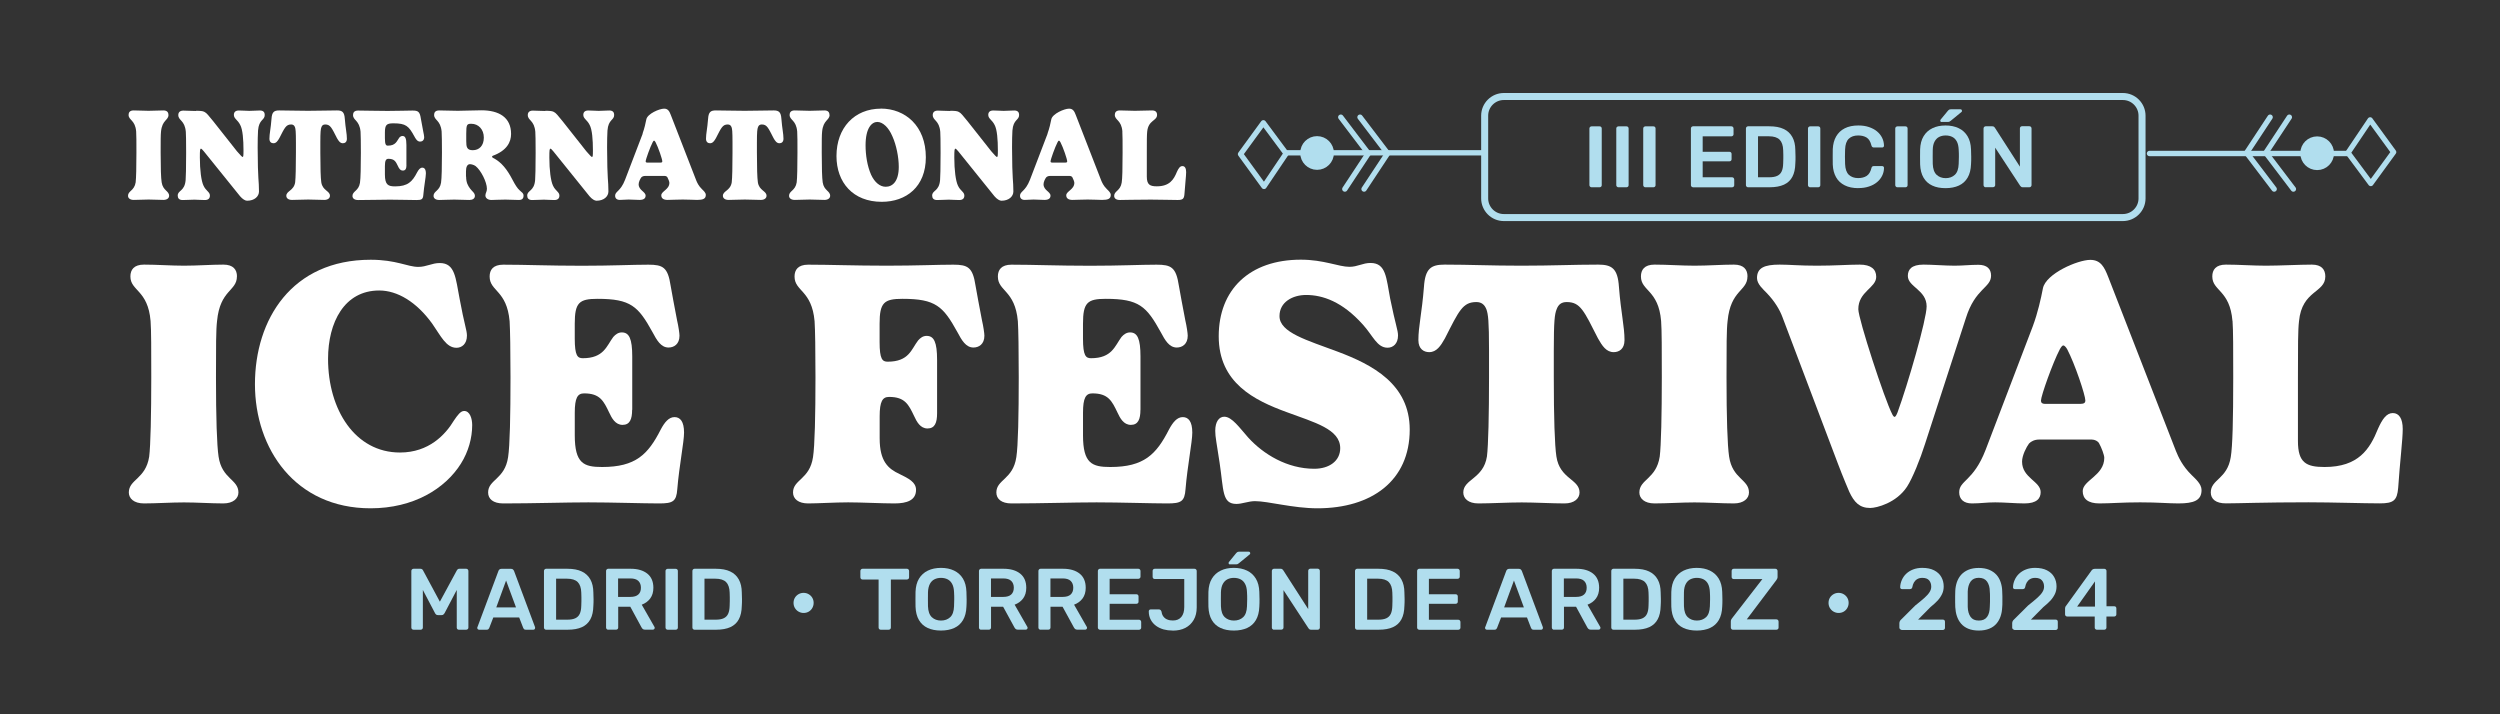 <svg xmlns="http://www.w3.org/2000/svg" xmlns:xlink="http://www.w3.org/1999/xlink" id="Capa_1" viewBox="0 0 395.29 112.94"><rect x="0" y="0" width="395.29" height="112.94" fill="#333333" stroke="none"/><defs><style>.cls-1,.cls-2,.cls-3,.cls-4,.cls-5{fill:none;}.cls-6{fill:#b1deee;}.cls-2{stroke-linecap:round;}.cls-2,.cls-3{stroke-width:.85px;}.cls-2,.cls-3,.cls-4,.cls-5{stroke:#b1deee;}.cls-2,.cls-4,.cls-5{stroke-miterlimit:10;}.cls-7{clip-path:url(#clippath-1);}.cls-8{fill:#fff;}.cls-3{stroke-linecap:square;stroke-linejoin:round;}.cls-4{stroke-width:1.11px;}.cls-5{stroke-width:1.51px;}.cls-9{clip-path:url(#clippath);}</style><clipPath id="clippath"><rect class="cls-1" x="20.23" y="14.7" width="359.67" height="85"></rect></clipPath><clipPath id="clippath-1"><rect class="cls-1" x="20.23" y="14.7" width="359.67" height="85"></rect></clipPath></defs><g id="LOGO_ICE_III"><g class="cls-9"><g class="cls-7"><path class="cls-8" d="M37.46,43.71c0,2.34-2.67,2.09-3.14,7.05-.17,1.35-.17,4.1-.17,8.89,0,6.36.14,10.76.41,12.55.52,3.55,3.14,3.58,3.14,5.67,0,.94-.83,1.73-2.39,1.73-1.93,0-4.18-.16-6.22-.16s-4.38.16-6.33.16c-1.6,0-2.39-.8-2.39-1.73,0-2.09,2.67-2.12,3.22-5.67.22-1.73.33-6.66.33-12.55,0-4.18,0-7.51-.11-8.89-.41-4.93-3.19-4.74-3.19-7.05,0-1.05.55-1.87,2.15-1.87,2.04,0,4.27.17,6.33.17s4.35-.17,6.22-.17c1.57,0,2.15.8,2.15,1.87"></path><path class="cls-8" d="M58.6,41.07c4.07,0,5.83,1.13,7.54,1.13,1.29,0,2.15-.61,3.39-.61,2.45,0,2.5,2.37,3.14,5.64.74,4.05,1.16,4.98,1.16,5.83,0,1.32-.8,1.93-1.65,1.93-1.65,0-2.48-1.87-3.83-3.8-2.5-3.47-5.53-5.26-8.39-5.26-5.53,0-8.09,5.06-8.09,10.81,0,8.06,4.29,14.81,11.37,14.81,4.6,0,7.21-2.86,8.53-5.06.58-.85,1.05-1.51,1.62-1.51.91,0,1.27,1.21,1.27,2.23,0,2.06-.6,4.21-1.79,6.11-2.48,3.94-7.46,7.05-14.28,7.05-11.89,0-18.28-9.39-18.28-19.62s5.81-19.68,18.3-19.68"></path><path class="cls-8" d="M99.95,64.79c0,1.49-.36,2.39-1.51,2.39s-1.71-1.07-2.12-1.95c-.88-1.84-1.46-3.03-3.96-3.03-1.05,0-1.48.71-1.48,3.08v3.55c0,4.46,1.43,5.01,4.32,5.01,5.31,0,7.27-1.98,9.28-5.94.6-1.13,1.27-1.95,2.17-1.95s1.51.69,1.51,2.45c0,1.49-.77,5.28-1.07,8.94-.14,1.95-.69,2.26-2.86,2.26-2.45,0-7.54-.17-11.2-.17s-8.7.17-13.46.17c-1.6,0-2.39-.72-2.39-1.73,0-2.06,2.64-2.06,3.16-5.59.28-1.79.38-6.63.38-12.63,0-4.24-.06-7.51-.14-8.86-.44-4.93-3.16-4.71-3.16-7.07,0-1.05.55-1.87,2.15-1.87,3.52,0,7.24.17,12.44.17,4.76,0,7.98-.17,10.51-.17,2.31,0,3.08.41,3.52,3.33.22,1.24.58,3.22,1.02,5.48.22.93.38,2.06.38,2.42,0,1.35-.88,1.87-1.73,1.87-1.21,0-1.87-1.18-2.53-2.42-2.26-4.1-3.44-5.28-8.7-5.28-2.92,0-3.6.61-3.6,3.94v2.34c0,2.72.44,3.11,1.27,3.11,3.33,0,3.77-1.95,4.82-3.36.36-.41.8-.72,1.35-.72,1.16,0,1.65.99,1.65,3.8v8.45Z"></path><path class="cls-8" d="M139.09,69.33c0,3.63,1.35,4.79,3.14,5.62,1.4.69,2.61,1.27,2.61,2.5,0,1.65-1.43,2.15-3.41,2.15s-5.28-.17-7.32-.17-4.79.17-6.33.17-2.39-.72-2.39-1.73c0-2.06,2.64-2.06,3.16-5.59.28-1.79.39-6.63.39-12.63,0-4.24-.05-7.51-.14-8.86-.44-4.93-3.17-4.71-3.17-7.07,0-1.05.55-1.87,2.15-1.87,3.52,0,7.24.16,12.44.16,4.76,0,7.98-.16,10.51-.16,2.31,0,3.08.41,3.52,3.33.22,1.24.58,3.22,1.02,5.48.22.94.38,2.06.38,2.42,0,1.35-.88,1.87-1.73,1.87-1.21,0-1.87-1.18-2.53-2.42-2.26-4.1-3.44-5.28-8.7-5.28-2.92,0-3.61.61-3.61,3.94v2.89c0,2.72.44,3.11,1.27,3.11,3.39,0,3.74-1.96,4.82-3.36.36-.41.77-.72,1.35-.72,1.16,0,1.65.99,1.65,3.8v8.45c0,1.49-.36,2.39-1.51,2.39s-1.71-1.07-2.12-1.96c-.88-1.84-1.46-3.03-3.96-3.03-1.05,0-1.49.72-1.49,3.08v3.49Z"></path><path class="cls-8" d="M180.32,64.79c0,1.49-.36,2.39-1.51,2.39s-1.71-1.07-2.12-1.95c-.88-1.84-1.46-3.03-3.96-3.03-1.05,0-1.49.71-1.49,3.08v3.55c0,4.46,1.43,5.01,4.32,5.01,5.31,0,7.27-1.98,9.28-5.94.61-1.13,1.27-1.95,2.17-1.95s1.51.69,1.51,2.45c0,1.49-.77,5.28-1.07,8.94-.14,1.95-.69,2.26-2.86,2.26-2.45,0-7.54-.17-11.2-.17s-8.7.17-13.46.17c-1.59,0-2.39-.72-2.39-1.73,0-2.06,2.64-2.06,3.16-5.59.28-1.79.38-6.63.38-12.63,0-4.24-.05-7.51-.14-8.86-.44-4.93-3.16-4.71-3.16-7.07,0-1.05.55-1.87,2.15-1.87,3.52,0,7.24.17,12.44.17,4.76,0,7.98-.17,10.51-.17,2.31,0,3.08.41,3.52,3.33.22,1.24.58,3.22,1.02,5.48.22.93.38,2.06.38,2.42,0,1.35-.88,1.87-1.73,1.87-1.21,0-1.87-1.18-2.53-2.42-2.26-4.1-3.44-5.28-8.7-5.28-2.92,0-3.6.61-3.6,3.94v2.34c0,2.72.44,3.11,1.27,3.11,3.33,0,3.77-1.95,4.82-3.36.36-.41.8-.72,1.35-.72,1.16,0,1.65.99,1.65,3.8v8.45Z"></path><path class="cls-8" d="M202.31,49.99c0,2.59,4.35,3.8,9.19,5.61,5.48,2.06,11.4,5.12,11.4,12.33,0,8.09-6.03,12.44-14.59,12.44-3.88,0-7.79-1.13-9.88-1.13-1.02,0-2.04.44-2.92.44-2.31,0-2.01-2.12-2.67-6.5-.47-3.22-.69-4.02-.69-5.06,0-1.49.63-2.23,1.43-2.23,1.21,0,2.42,1.76,3.77,3.28,2.42,2.67,6.19,4.95,10.46,4.95,2.37,0,4.1-1.24,4.1-3.25,0-3.03-4.07-4.07-8.45-5.7-5.12-1.87-10.76-4.62-10.76-12s4.87-12.11,12.99-12.11c3.63,0,5.97,1.13,7.68,1.13,1.29,0,2.09-.61,3.33-.61,2.48,0,2.48,2.37,3.11,5.64.83,4.1,1.24,4.98,1.24,5.83,0,1.29-.77,1.93-1.65,1.93-1.68,0-2.31-1.9-3.91-3.66-3.25-3.63-6.36-4.68-8.97-4.68-2.15,0-4.21,1.13-4.21,3.33"></path><path class="cls-8" d="M252.71,41.84c2.15,0,3.08.61,3.27,3.52.33,4.18.88,6.25.88,8.42,0,1.43-.88,1.9-1.71,1.9-1.16,0-1.82-.99-2.48-2.17-2.23-4.38-2.78-5.75-4.95-5.75-.83,0-1.32.38-1.6,1.16-.3.77-.44,1.79-.44,6.52v4.21c0,6.36.14,10.73.41,12.52.52,3.58,3.66,3.58,3.66,5.7,0,.94-.82,1.73-2.37,1.73-1.95,0-4.76-.16-6.77-.16-2.12,0-4.93.16-6.85.16-1.62,0-2.39-.8-2.39-1.73,0-2.12,3.19-2.15,3.74-5.7.22-1.73.33-6.63.33-12.52v-4.21c0-4.73-.14-5.75-.41-6.52-.3-.77-.8-1.16-1.59-1.16-2.18,0-2.75,1.38-4.98,5.75-.66,1.18-1.32,2.17-2.48,2.17-.82,0-1.71-.47-1.71-1.9,0-2.17.55-4.24.88-8.42.19-2.92,1.13-3.52,3.27-3.52,3.99,0,7.18.17,12.14.17s8.15-.17,12.14-.17"></path><path class="cls-8" d="M276.3,43.71c0,2.34-2.67,2.09-3.14,7.05-.17,1.35-.17,4.1-.17,8.89,0,6.36.14,10.76.41,12.55.52,3.55,3.14,3.58,3.14,5.67,0,.94-.83,1.73-2.39,1.73-1.93,0-4.18-.16-6.22-.16s-4.38.16-6.33.16c-1.6,0-2.39-.8-2.39-1.73,0-2.09,2.67-2.12,3.22-5.67.22-1.73.33-6.66.33-12.55,0-4.18,0-7.51-.11-8.89-.41-4.93-3.19-4.74-3.19-7.05,0-1.05.55-1.87,2.15-1.87,2.04,0,4.27.17,6.33.17s4.35-.17,6.22-.17c1.57,0,2.15.8,2.15,1.87"></path><path class="cls-8" d="M299.56,65.92c.14,0,.3-.28.47-.71,1.6-4.35,4.6-14.72,4.6-16.76,0-2.61-2.97-3.08-2.97-4.82,0-.99.55-1.79,2.48-1.79,1.32,0,3.47.17,4.9.17,1.35,0,2.42-.14,3.77-.14s2.01.63,2.01,1.71c0,1.95-2.51,1.98-3.99,6.74l-6.44,19.84c-.77,2.45-2.01,5.5-2.86,6.8-1.68,2.56-4.79,3.36-5.83,3.36-1.68,0-2.53-.91-3.3-2.56-.14-.33-.99-2.31-1.79-4.43l-8.78-23.2c-.41-1.1-1.18-2.45-2.48-3.8-.55-.58-1.54-1.4-1.54-2.37,0-1.62,1.18-2.12,3.58-2.12,1.6,0,3.08.17,5.89.17s4.98-.17,6.77-.17,2.61.74,2.61,1.93c0,1.76-2.83,2.31-2.83,5.12,0,1.54,4.16,14.31,5.37,16.62.14.28.27.41.38.41"></path><path class="cls-8" d="M321.42,51.58c.8-2.15,1.29-4.4,1.6-6,.47-2.31,5.5-4.49,7.49-4.49,1.65,0,2.23,1.16,2.83,2.7l10.71,27.52c.38.94,1.02,2.37,2.48,3.8.58.58,1.57,1.41,1.57,2.37,0,1.65-1.21,2.12-3.66,2.12-1.62,0-3.16-.17-6.05-.17s-4.62.17-6.44.17-2.64-.74-2.64-1.95c0-1.71,3.41-2.45,3.41-5.26,0-.44-.44-1.62-.83-2.31-.19-.33-.66-.58-1.16-.58h-8.31c-.71,0-1.27.28-1.6.63-.41.55-1.1,1.87-1.1,2.86,0,2.59,2.94,3.11,2.94,4.82,0,.99-.6,1.79-2.56,1.79-1.35,0-3.19-.17-4.62-.17s-2.31.17-3.69.17c-1.29,0-2.01-.66-2.01-1.76,0-1.9,2.26-1.73,4.18-6.72l7.46-19.54ZM328.96,63.86c.6,0,.77-.22.77-.52,0-.85-1.68-5.86-2.86-8.09-.16-.3-.44-.63-.61-.63-.22,0-.41.33-.58.63-1.1,2.09-2.97,7.35-2.97,8.09,0,.3.14.52.69.52h5.56Z"></path><path class="cls-8" d="M352.99,50.76c-.41-4.93-3.19-4.73-3.19-7.05,0-1.05.55-1.87,2.15-1.87,2.04,0,4.27.17,6.33.17s5.37-.17,7.27-.17c1.54,0,2.12.8,2.12,1.87,0,2.62-3.69,2.15-4.16,7.07-.17,1.38-.17,4.07-.17,8.86v10.1c0,3.44,1.32,4.1,4.21,4.1,5.37,0,7.16-2.83,8.45-6.05.69-1.54,1.35-2.48,2.34-2.48s1.57.88,1.57,2.53-.44,5.12-.72,9.3c-.17,1.98-.71,2.45-2.89,2.45-2.59,0-7.51-.17-11.31-.17-6.99,0-11.04.17-13.04.17-1.57,0-2.39-.66-2.39-1.73,0-2.09,2.61-2.09,3.16-5.59.28-1.71.39-5.75.39-12.63,0-4.18,0-7.51-.11-8.89"></path><path class="cls-8" d="M26.64,18.16c0,.88-1,.78-1.18,2.64-.06.51-.06,1.54-.06,3.33,0,2.38.05,4.03.16,4.7.2,1.33,1.18,1.34,1.18,2.13,0,.35-.31.65-.9.65-.72,0-1.57-.06-2.33-.06s-1.64.06-2.37.06c-.6,0-.9-.3-.9-.65,0-.79,1-.79,1.21-2.13.08-.65.12-2.5.12-4.7,0-1.57,0-2.82-.04-3.33-.15-1.85-1.2-1.77-1.2-2.64,0-.39.21-.7.8-.7.76,0,1.6.06,2.37.06s1.63-.06,2.33-.06c.59,0,.8.3.8.7"></path><path class="cls-8" d="M30.97,17.52c.67,0,1.07.02,1.35.17.39.19.65.59,1.38,1.46l3.76,4.76c.5.59.83.91.89.91.12,0,.15-.09.15-1.05,0-1.66-.12-3.3-.52-4.02-.39-.8-1-.98-1-1.58,0-.41.22-.7.79-.7s1.21.06,1.64.06c.53,0,1.2-.06,1.68-.06.57,0,.77.3.77.7,0,.88-.92.66-1.06,2.47-.04.46-.06,1.78-.06,2.7.02,5.41.21,5.06.21,6.93,0,.79-.71,1.47-1.89,1.47-.28,0-.71-.25-1.1-.71l-5.72-7.09c-.26-.29-.37-.43-.46-.43-.16,0-.18.24-.18,1.39,0,1.98.22,3.72.58,4.46.4.86,1.01.98,1.01,1.57,0,.41-.23.7-.8.7-.64,0-1.22-.06-1.65-.06-.53,0-1.25.06-1.86.06-.57,0-.78-.3-.78-.7,0-.87,1.1-.65,1.25-2.45.04-.49.08-1.88.08-4.31,0-1.96-.02-2.85-.05-3.33-.16-1.85-1.19-1.76-1.19-2.65,0-.41.24-.7.8-.7.43,0,1.39.06,1.97.06"></path><path class="cls-8" d="M53.29,17.46c.8,0,1.16.23,1.23,1.32.12,1.57.33,2.34.33,3.16,0,.54-.33.71-.64.71-.43,0-.68-.37-.93-.81-.84-1.64-1.04-2.16-1.86-2.16-.31,0-.5.14-.6.43-.11.29-.17.67-.17,2.44v1.58c0,2.38.05,4.02.15,4.69.2,1.34,1.37,1.34,1.37,2.14,0,.35-.31.65-.89.65-.73,0-1.78-.06-2.54-.06-.8,0-1.85.06-2.57.06-.61,0-.9-.3-.9-.65,0-.79,1.2-.8,1.4-2.14.08-.65.12-2.49.12-4.69v-1.58c0-1.77-.05-2.16-.15-2.44-.11-.29-.3-.43-.6-.43-.82,0-1.03.52-1.87,2.16-.25.44-.5.81-.93.81-.31,0-.64-.17-.64-.71,0-.81.21-1.59.33-3.16.07-1.09.42-1.32,1.23-1.32,1.5,0,2.69.06,4.55.06s3.05-.06,4.55-.06"></path><path class="cls-8" d="M64.27,26.07c0,.56-.13.9-.57.9s-.64-.4-.79-.73c-.33-.69-.55-1.13-1.49-1.13-.39,0-.56.27-.56,1.15v1.33c0,1.67.54,1.88,1.62,1.88,1.99,0,2.72-.74,3.48-2.23.23-.42.47-.73.81-.73s.57.26.57.92c0,.56-.29,1.98-.4,3.35-.05.73-.26.85-1.07.85-.92,0-2.83-.06-4.2-.06s-3.26.06-5.04.06c-.6,0-.9-.27-.9-.65,0-.77.99-.77,1.19-2.09.1-.67.14-2.49.14-4.74,0-1.59-.02-2.82-.05-3.32-.17-1.85-1.19-1.76-1.19-2.65,0-.39.21-.7.8-.7,1.32,0,2.71.06,4.66.06,1.78,0,2.99-.06,3.94-.06.87,0,1.16.16,1.32,1.25.08.46.22,1.21.38,2.05.08.35.15.77.15.91,0,.51-.33.7-.65.7-.45,0-.7-.44-.95-.91-.85-1.54-1.29-1.98-3.26-1.98-1.09,0-1.35.23-1.35,1.48v.88c0,1.02.17,1.17.47,1.17,1.25,0,1.41-.73,1.8-1.26.13-.15.3-.27.51-.27.43,0,.62.37.62,1.42v3.17Z"></path><path class="cls-8" d="M73.7,27.92c0,.96.3,1.45.63,1.9.32.44.76.68.76,1.15,0,.43-.37.65-.88.65-.72,0-1.63-.06-2.39-.06s-1.79.06-2.37.06-.9-.27-.9-.65c0-.77.99-.77,1.19-2.1.1-.67.14-2.49.14-4.74,0-1.59-.02-2.82-.05-3.32-.17-1.85-1.19-1.76-1.19-2.65,0-.39.21-.7.8-.7,1.32,0,1.58.06,2.95.06,1.16,0,2.49-.08,3.72-.08,2.77,0,4.7,1.1,4.7,3.74,0,1.28-.66,2.63-2.89,3.45-.05.03-.12.07-.12.14,0,.05.03.12.13.18,1.38.68,2.28,1.89,3.11,3.48.41.79.77,1.36,1.14,1.68.39.37.6.42.6.85,0,.52-.35.66-.71.66-.45,0-1.65-.06-2.16-.06-.93,0-1.87.06-2.21.06-.58,0-.95-.32-.95-.71s.24-.57.24-1.06c0-1.06-.95-2.93-1.79-3.59-.3-.22-.72-.3-.89-.3-.42,0-.63.42-.63,1.12v.85ZM74.52,19.57c-.7,0-.8.14-.8,1.57v1.17c0,.93.1,1.44,1.03,1.44,1.02,0,1.75-.7,1.75-2s-.86-2.18-1.98-2.18"></path><path class="cls-8" d="M86.21,17.52c.67,0,1.07.02,1.35.17.39.19.65.59,1.38,1.46l3.76,4.76c.5.59.82.91.89.91.13,0,.16-.09.16-1.05,0-1.66-.12-3.3-.52-4.02-.39-.8-1-.98-1-1.58,0-.41.22-.7.79-.7s1.21.06,1.64.06c.53,0,1.2-.06,1.68-.06.57,0,.77.3.77.7,0,.88-.92.66-1.06,2.47-.04.46-.06,1.78-.06,2.7.02,5.41.21,5.06.21,6.93,0,.79-.71,1.47-1.89,1.47-.28,0-.71-.25-1.1-.71l-5.71-7.09c-.26-.29-.37-.43-.46-.43-.15,0-.18.24-.18,1.39,0,1.98.22,3.72.58,4.46.4.86,1.01.98,1.01,1.57,0,.41-.23.7-.8.7-.64,0-1.22-.06-1.65-.06-.53,0-1.25.06-1.86.06-.57,0-.78-.3-.78-.7,0-.87,1.1-.65,1.25-2.45.04-.49.08-1.88.08-4.31,0-1.96-.02-2.85-.05-3.33-.16-1.85-1.19-1.76-1.19-2.65,0-.41.24-.7.8-.7.43,0,1.39.06,1.97.06"></path><path class="cls-8" d="M101.6,21.11c.3-.8.48-1.65.6-2.25.18-.87,2.06-1.68,2.81-1.68.62,0,.84.43,1.06,1.01l4.01,10.32c.14.35.38.89.93,1.42.22.22.59.53.59.89,0,.62-.45.79-1.37.79-.61,0-1.18-.06-2.27-.06s-1.73.06-2.41.06-.99-.28-.99-.73c0-.64,1.28-.92,1.28-1.97,0-.17-.16-.61-.31-.87-.07-.13-.25-.22-.43-.22h-3.11c-.27,0-.47.1-.6.24-.15.21-.41.7-.41,1.07,0,.97,1.1,1.17,1.1,1.81,0,.37-.23.67-.96.67-.51,0-1.2-.06-1.73-.06s-.87.06-1.38.06c-.48,0-.75-.25-.75-.66,0-.71.85-.65,1.57-2.52l2.8-7.32ZM104.43,25.71c.23,0,.29-.08.29-.2,0-.32-.63-2.2-1.07-3.03-.06-.11-.16-.24-.23-.24-.08,0-.15.12-.22.24-.41.78-1.11,2.75-1.11,3.03,0,.11.05.2.26.2h2.08Z"></path><path class="cls-8" d="M122.32,17.46c.8,0,1.16.23,1.23,1.32.12,1.57.33,2.34.33,3.16,0,.54-.33.71-.64.71-.43,0-.68-.37-.93-.81-.84-1.64-1.04-2.16-1.86-2.16-.31,0-.5.14-.6.43-.11.29-.17.67-.17,2.44v1.58c0,2.38.05,4.02.15,4.69.2,1.34,1.37,1.34,1.37,2.14,0,.35-.31.65-.89.65-.73,0-1.78-.06-2.54-.06-.8,0-1.85.06-2.57.06-.61,0-.9-.3-.9-.65,0-.79,1.2-.8,1.4-2.14.08-.65.12-2.49.12-4.69v-1.58c0-1.77-.05-2.16-.15-2.44-.11-.29-.3-.43-.6-.43-.82,0-1.03.52-1.87,2.16-.25.44-.5.81-.93.81-.31,0-.64-.17-.64-.71,0-.81.21-1.59.33-3.16.07-1.09.42-1.32,1.23-1.32,1.5,0,2.69.06,4.55.06s3.05-.06,4.55-.06"></path><path class="cls-8" d="M131.17,18.16c0,.88-1,.78-1.18,2.64-.06.51-.06,1.54-.06,3.33,0,2.38.05,4.03.15,4.7.2,1.33,1.18,1.34,1.18,2.13,0,.35-.31.65-.9.65-.72,0-1.57-.06-2.33-.06s-1.64.06-2.37.06c-.6,0-.9-.3-.9-.65,0-.79,1-.79,1.21-2.13.08-.65.12-2.5.12-4.7,0-1.57,0-2.82-.04-3.33-.16-1.85-1.2-1.77-1.2-2.64,0-.39.21-.7.8-.7.76,0,1.6.06,2.37.06s1.63-.06,2.33-.06c.59,0,.8.3.8.7"></path><path class="cls-8" d="M139.28,17.17c3.84,0,7.11,2.73,7.11,7.7,0,4.67-3.1,7.04-6.98,7.04-4.51,0-7.15-3.03-7.15-7.24,0-4.44,2.82-7.49,7.03-7.49M136.86,22.98c0,1.52.26,3.27.88,4.66.56,1.21,1.41,1.89,2.3,1.89,1.09,0,2.07-.85,2.07-3.15,0-1.51-.38-3.44-1.01-4.83-.6-1.42-1.53-2.27-2.38-2.27s-1.86.91-1.86,3.69"></path><path class="cls-8" d="M150.24,17.52c.67,0,1.07.02,1.35.17.39.19.65.59,1.38,1.46l3.76,4.76c.5.59.82.91.89.91.13,0,.16-.09.16-1.05,0-1.66-.12-3.3-.52-4.02-.39-.8-1-.98-1-1.58,0-.41.22-.7.79-.7s1.21.06,1.64.06c.53,0,1.2-.06,1.68-.06.57,0,.77.3.77.7,0,.88-.92.66-1.06,2.47-.04.46-.06,1.78-.06,2.7.02,5.41.21,5.06.21,6.93,0,.79-.71,1.47-1.89,1.47-.28,0-.71-.25-1.1-.71l-5.71-7.09c-.26-.29-.37-.43-.46-.43-.15,0-.18.24-.18,1.39,0,1.98.22,3.72.58,4.46.4.86,1.01.98,1.01,1.57,0,.41-.23.7-.8.7-.64,0-1.22-.06-1.65-.06-.53,0-1.25.06-1.86.06-.57,0-.78-.3-.78-.7,0-.87,1.1-.65,1.25-2.45.04-.49.08-1.88.08-4.31,0-1.96-.02-2.85-.05-3.33-.16-1.85-1.19-1.76-1.19-2.65,0-.41.24-.7.8-.7.43,0,1.39.06,1.97.06"></path><path class="cls-8" d="M165.63,21.11c.3-.8.48-1.65.6-2.25.18-.87,2.06-1.68,2.81-1.68.62,0,.84.43,1.06,1.01l4.01,10.32c.14.35.38.89.93,1.42.22.22.59.53.59.89,0,.62-.45.79-1.37.79-.61,0-1.19-.06-2.27-.06s-1.73.06-2.41.06-.99-.28-.99-.73c0-.64,1.28-.92,1.28-1.97,0-.17-.16-.61-.31-.87-.07-.13-.25-.22-.43-.22h-3.12c-.27,0-.47.1-.6.24-.16.21-.41.7-.41,1.07,0,.97,1.1,1.17,1.1,1.81,0,.37-.23.67-.96.67-.5,0-1.2-.06-1.73-.06s-.87.06-1.38.06c-.48,0-.75-.25-.75-.66,0-.71.84-.65,1.57-2.52l2.8-7.32ZM168.45,25.71c.23,0,.29-.08.29-.2,0-.32-.63-2.2-1.07-3.03-.06-.11-.17-.24-.23-.24-.08,0-.16.12-.22.24-.41.78-1.11,2.75-1.11,3.03,0,.11.05.2.26.2h2.08Z"></path><path class="cls-8" d="M177.47,20.8c-.15-1.85-1.2-1.77-1.2-2.64,0-.39.21-.7.8-.7.76,0,1.6.06,2.37.06s2.01-.06,2.72-.06c.58,0,.79.3.79.7,0,.98-1.38.8-1.56,2.65-.06.52-.06,1.53-.06,3.32v3.79c0,1.29.5,1.54,1.58,1.54,2.01,0,2.68-1.06,3.17-2.27.26-.58.5-.93.88-.93s.59.33.59.95-.17,1.92-.27,3.49c-.06.74-.27.92-1.08.92-.97,0-2.82-.06-4.24-.06-2.62,0-4.14.06-4.89.06-.59,0-.9-.25-.9-.65,0-.78.98-.78,1.19-2.1.1-.64.14-2.16.14-4.74,0-1.57,0-2.82-.04-3.33"></path><path class="cls-4" d="M237.78,15.26h97.88c1.67,0,3.03,1.36,3.03,3.03v13.08c0,1.67-1.36,3.03-3.03,3.03h-97.88c-1.67,0-3.03-1.36-3.03-3.03v-13.08c0-1.67,1.36-3.03,3.03-3.03Z"></path><path class="cls-6" d="M251.64,29.61c-.09,0-.17-.03-.23-.1-.06-.06-.1-.14-.1-.23v-8.97c0-.09.03-.17.1-.23.06-.06.14-.1.23-.1h1.29c.1,0,.18.03.24.1.06.06.09.14.09.23v8.97c0,.09-.03.17-.09.23-.06.06-.14.1-.24.1h-1.29Z"></path><path class="cls-6" d="M255.89,29.61c-.09,0-.17-.03-.23-.1-.07-.06-.1-.14-.1-.23v-8.97c0-.09.03-.17.1-.23.06-.06.14-.1.23-.1h1.29c.1,0,.18.03.24.1.06.06.09.14.09.23v8.97c0,.09-.03.17-.09.23-.06.06-.14.1-.24.1h-1.29Z"></path><path class="cls-6" d="M260.15,29.61c-.09,0-.17-.03-.23-.1-.06-.06-.1-.14-.1-.23v-8.97c0-.09.03-.17.1-.23.06-.06.14-.1.23-.1h1.29c.1,0,.18.03.24.1.06.06.09.14.09.23v8.97c0,.09-.03.17-.09.23-.06.06-.14.1-.24.1h-1.29Z"></path><path class="cls-6" d="M267.69,29.61c-.09,0-.17-.03-.23-.1-.07-.06-.1-.14-.1-.23v-8.96c0-.1.03-.18.1-.25.06-.06.14-.1.23-.1h6.06c.1,0,.18.03.25.1.06.06.1.15.1.25v.91c0,.09-.03.17-.1.23-.06.06-.15.1-.25.1h-4.53v2.44h4.22c.1,0,.18.03.25.09.06.06.1.14.1.24v.85c0,.1-.03.18-.1.24-.06.06-.15.09-.25.09h-4.22v2.52h4.64c.1,0,.18.03.25.1.06.07.1.15.1.25v.91c0,.09-.03.17-.1.23-.07.06-.15.1-.25.1h-6.17Z"></path><path class="cls-6" d="M276.39,29.61c-.09,0-.17-.03-.23-.1-.07-.06-.1-.14-.1-.23v-8.96c0-.1.03-.18.1-.25.06-.06.14-.1.23-.1h3.36c.93,0,1.69.14,2.29.43.6.28,1.05.71,1.36,1.27.31.56.46,1.24.47,2.05.02.4.03.76.03,1.07s0,.67-.03,1.06c-.02.85-.17,1.56-.47,2.11-.29.55-.74.97-1.33,1.24-.59.27-1.35.41-2.26.41h-3.43ZM277.97,28.03h1.78c.51,0,.93-.07,1.25-.22.32-.15.56-.38.71-.71.15-.32.23-.75.24-1.29,0-.28.02-.52.02-.72,0-.21,0-.41,0-.62,0-.21-.01-.44-.02-.71-.02-.75-.21-1.31-.56-1.67-.36-.36-.93-.54-1.71-.54h-1.71v6.47Z"></path><path class="cls-6" d="M286.2,29.61c-.09,0-.17-.03-.23-.1-.07-.06-.1-.14-.1-.23v-8.97c0-.09.03-.17.1-.23.06-.06.14-.1.23-.1h1.29c.1,0,.18.03.24.1.06.06.09.14.09.23v8.97c0,.09-.03.17-.09.23-.06.06-.14.1-.24.1h-1.29Z"></path><path class="cls-6" d="M293.84,29.75c-.85,0-1.58-.15-2.17-.45-.59-.3-1.05-.72-1.36-1.28-.31-.55-.49-1.22-.52-2,0-.38-.01-.78-.01-1.21s0-.84.01-1.24c.04-.77.21-1.43.53-1.99.32-.56.77-.99,1.36-1.29.59-.3,1.31-.45,2.15-.45.63,0,1.18.08,1.68.25.5.17.92.39,1.27.68s.62.63.81,1.01c.19.38.29.8.3,1.25,0,.08-.02.15-.08.21-.06.06-.13.08-.21.08h-1.31c-.1,0-.18-.02-.25-.08-.07-.05-.11-.14-.14-.25-.15-.61-.4-1.02-.76-1.24-.36-.22-.8-.33-1.34-.33-.62,0-1.11.17-1.47.51-.37.35-.56.91-.59,1.7-.03.75-.03,1.52,0,2.31.03.79.23,1.35.59,1.7.37.34.86.52,1.47.52.53,0,.98-.11,1.34-.34.36-.23.61-.63.76-1.23.03-.13.07-.21.14-.26.06-.05.15-.07.25-.07h1.31c.08,0,.15.03.21.08.06.05.08.12.08.21,0,.45-.11.87-.3,1.25-.19.39-.46.72-.81,1.01s-.77.52-1.27.68c-.5.17-1.05.25-1.68.25"></path><path class="cls-6" d="M300,29.61c-.09,0-.17-.03-.23-.1-.06-.06-.1-.14-.1-.23v-8.97c0-.09.03-.17.1-.23.06-.06.14-.1.23-.1h1.29c.1,0,.18.03.24.1.06.06.09.14.09.23v8.97c0,.09-.03.17-.09.23-.06.06-.14.1-.24.1h-1.29Z"></path><path class="cls-6" d="M307.63,29.75c-.82,0-1.52-.13-2.11-.41-.59-.27-1.05-.69-1.38-1.25-.33-.56-.51-1.27-.54-2.11,0-.39-.01-.79-.01-1.17s0-.78.01-1.18c.03-.84.21-1.53.55-2.09.34-.56.8-.98,1.4-1.27.59-.29,1.28-.43,2.07-.43s1.48.14,2.08.43c.6.28,1.06.71,1.4,1.27.34.56.52,1.26.55,2.09.02.4.03.8.03,1.18s0,.78-.03,1.17c-.03.84-.21,1.55-.54,2.11-.33.56-.79.98-1.38,1.25-.59.27-1.3.41-2.11.41M307.63,28.17c.6,0,1.08-.18,1.46-.53.38-.35.58-.93.61-1.73.02-.4.03-.78.03-1.12s0-.71-.03-1.11c-.02-.53-.12-.97-.29-1.3-.18-.34-.42-.58-.72-.73-.3-.15-.65-.23-1.05-.23s-.73.08-1.03.23c-.3.15-.54.4-.72.73-.18.33-.28.77-.29,1.3,0,.39-.01.76-.01,1.11s0,.72.01,1.12c.03.8.23,1.37.61,1.73.38.35.86.53,1.45.53M307.01,19.29c-.15,0-.22-.07-.22-.22,0-.07.02-.13.07-.18l1.12-1.36c.09-.1.17-.17.23-.2.06-.03.16-.05.28-.05h1.47c.17,0,.26.09.26.26,0,.06-.02.12-.07.16l-1.71,1.4c-.07.06-.14.11-.21.14-.07.03-.16.04-.27.04h-.95Z"></path><path class="cls-6" d="M313.96,29.61c-.09,0-.17-.03-.23-.1-.06-.06-.1-.14-.1-.23v-8.96c0-.1.03-.18.1-.25.06-.06.14-.1.23-.1h1.06c.13,0,.22.03.28.09.06.06.1.1.12.13l3.96,6.16v-6.04c0-.1.03-.18.09-.25.06-.06.14-.1.24-.1h1.16c.1,0,.18.03.25.1.06.06.1.15.1.25v8.95c0,.1-.03.18-.1.25-.06.06-.14.1-.23.1h-1.07c-.13,0-.22-.03-.27-.1-.06-.06-.1-.11-.13-.13l-3.95-6.03v5.92c0,.09-.03.17-.1.23-.06.06-.15.1-.25.1h-1.16Z"></path><path class="cls-6" d="M65.39,99.57c-.1,0-.18-.03-.25-.1-.07-.06-.1-.14-.1-.23v-8.96c0-.1.03-.18.1-.25.06-.06.15-.1.25-.1h1.09c.13,0,.22.04.29.1.06.07.11.12.12.16l2.66,4.95,2.68-4.95s.06-.09.12-.16c.06-.07.16-.1.29-.1h1.07c.1,0,.18.03.25.1.06.06.1.15.1.25v8.96c0,.09-.03.17-.1.23-.06.06-.15.1-.25.1h-1.16c-.1,0-.18-.03-.24-.1-.06-.06-.09-.14-.09-.23v-5.96l-1.93,3.68c-.05.08-.11.15-.18.21-.07.06-.17.09-.29.09h-.56c-.13,0-.23-.03-.3-.09-.07-.06-.13-.13-.17-.21l-1.93-3.68v5.96c0,.09-.03.17-.1.23-.06.06-.14.1-.23.1h-1.16Z"></path><path class="cls-6" d="M75.75,99.57c-.07,0-.14-.03-.2-.08-.06-.06-.09-.13-.09-.21,0-.04,0-.08.03-.12l3.32-8.88c.03-.09.08-.17.16-.24.08-.07.19-.1.32-.1h1.5c.14,0,.24.03.32.1.07.07.13.15.17.24l3.32,8.88s.01.09.01.12c0,.08-.03.15-.08.21-.05.05-.12.08-.19.08h-1.2c-.13,0-.22-.03-.28-.09s-.1-.12-.12-.17l-.65-1.68h-4.09l-.65,1.68c-.02.05-.06.11-.12.17s-.15.09-.28.09h-1.2ZM78.47,96.04h3.12l-1.57-4.25-1.55,4.25Z"></path><path class="cls-6" d="M86.34,99.57c-.09,0-.17-.03-.23-.1-.07-.06-.1-.14-.1-.23v-8.96c0-.1.03-.18.1-.25.06-.06.14-.1.23-.1h3.36c.93,0,1.69.14,2.29.43.6.28,1.05.71,1.36,1.27.31.56.46,1.24.47,2.05.02.4.03.76.03,1.07s0,.67-.03,1.06c-.02.85-.17,1.56-.47,2.11s-.74.97-1.33,1.24c-.59.27-1.35.41-2.26.41h-3.43ZM87.93,97.98h1.78c.51,0,.93-.07,1.25-.22.32-.15.56-.38.71-.71.15-.32.23-.75.24-1.29,0-.28.02-.52.02-.72,0-.21,0-.41,0-.62,0-.21-.01-.44-.02-.71-.02-.75-.21-1.31-.56-1.67-.36-.36-.93-.54-1.71-.54h-1.71v6.47Z"></path><path class="cls-6" d="M96.16,99.57c-.09,0-.17-.03-.23-.1-.06-.06-.1-.14-.1-.23v-8.96c0-.1.03-.18.1-.25.06-.06.14-.1.23-.1h3.56c1.11,0,1.99.26,2.63.77.64.51.96,1.26.96,2.24,0,.68-.17,1.24-.5,1.69-.34.45-.78.77-1.34.98l2.01,3.51c.03.05.04.11.04.15,0,.08-.03.15-.09.21-.06.05-.13.08-.2.08h-1.25c-.16,0-.27-.04-.36-.12-.08-.08-.15-.17-.19-.25l-1.77-3.26h-1.91v3.3c0,.09-.03.17-.09.23-.06.06-.14.1-.24.1h-1.25ZM97.74,94.38h1.94c.56,0,.98-.13,1.25-.38.28-.25.41-.61.41-1.07s-.14-.82-.41-1.08c-.27-.26-.69-.39-1.26-.39h-1.94v2.92Z"></path><path class="cls-6" d="M105.56,99.57c-.09,0-.17-.03-.23-.1-.06-.06-.1-.14-.1-.23v-8.97c0-.09.03-.17.1-.23.06-.06.14-.1.23-.1h1.29c.1,0,.18.03.24.1.06.06.09.14.09.23v8.97c0,.09-.03.17-.09.23-.06.06-.14.1-.24.1h-1.29Z"></path><path class="cls-6" d="M109.81,99.57c-.09,0-.17-.03-.23-.1-.07-.06-.1-.14-.1-.23v-8.96c0-.1.03-.18.1-.25.06-.06.14-.1.23-.1h3.36c.93,0,1.69.14,2.29.43.6.28,1.05.71,1.36,1.27.31.56.46,1.24.47,2.05.02.4.03.76.03,1.07s0,.67-.03,1.06c-.02.85-.17,1.56-.47,2.11-.29.55-.74.97-1.33,1.24-.59.27-1.35.41-2.26.41h-3.43ZM111.39,97.98h1.78c.51,0,.93-.07,1.25-.22.32-.15.56-.38.71-.71.15-.32.23-.75.24-1.29,0-.28.02-.52.02-.72,0-.21,0-.41,0-.62,0-.21-.01-.44-.02-.71-.02-.75-.21-1.31-.56-1.67-.36-.36-.93-.54-1.71-.54h-1.71v6.47Z"></path><path class="cls-6" d="M127.07,96.92c-.28,0-.55-.07-.8-.21-.25-.14-.44-.34-.59-.58-.14-.25-.21-.51-.21-.8,0-.3.07-.57.21-.81.14-.24.34-.43.58-.57.24-.14.51-.21.8-.21s.56.07.8.21c.24.14.44.33.58.57.14.24.21.51.21.81,0,.28-.07.55-.21.8-.14.25-.33.44-.57.58-.24.14-.51.21-.81.21"></path><path class="cls-6" d="M139.25,99.57c-.09,0-.17-.03-.23-.1-.06-.06-.1-.14-.1-.23v-7.61h-2.55c-.09,0-.17-.03-.23-.1-.06-.06-.1-.14-.1-.23v-1.02c0-.1.03-.18.1-.25.06-.06.14-.1.23-.1h7.02c.1,0,.18.03.25.1.06.06.1.15.1.25v1.02c0,.09-.03.17-.1.23-.06.06-.15.1-.25.1h-2.53v7.61c0,.09-.03.17-.1.23-.06.06-.15.1-.25.1h-1.27Z"></path><path class="cls-6" d="M148.78,99.7c-.82,0-1.52-.14-2.1-.41-.59-.27-1.05-.69-1.38-1.25-.33-.56-.51-1.27-.54-2.11,0-.39-.01-.78-.01-1.17s0-.78.01-1.18c.03-.84.21-1.53.55-2.09s.8-.98,1.4-1.27c.59-.28,1.28-.43,2.07-.43s1.48.14,2.08.43c.6.29,1.06.71,1.4,1.27.34.56.52,1.26.55,2.09.02.4.03.8.03,1.18s0,.78-.03,1.17c-.03.84-.21,1.55-.54,2.11-.33.56-.79.98-1.38,1.25-.59.27-1.3.41-2.11.41M148.78,98.12c.6,0,1.08-.18,1.46-.53.38-.35.58-.93.61-1.73.02-.4.03-.78.03-1.12s0-.71-.03-1.11c-.02-.53-.12-.97-.3-1.3-.18-.34-.42-.58-.72-.73-.3-.15-.65-.23-1.05-.23s-.73.08-1.03.23c-.3.15-.54.39-.72.73-.18.34-.28.77-.3,1.3,0,.39-.01.76-.01,1.11s0,.72.01,1.12c.03.8.23,1.37.61,1.73.38.35.86.53,1.44.53"></path><path class="cls-6" d="M155.12,99.57c-.09,0-.17-.03-.23-.1-.07-.06-.1-.14-.1-.23v-8.96c0-.1.03-.18.1-.25.06-.06.14-.1.23-.1h3.56c1.11,0,1.99.26,2.63.77.64.51.96,1.26.96,2.24,0,.68-.17,1.24-.5,1.69-.34.45-.78.77-1.34.98l2.01,3.51c.03.05.04.11.04.15,0,.08-.03.15-.09.21-.06.05-.13.08-.2.08h-1.25c-.16,0-.27-.04-.36-.12-.08-.08-.15-.17-.19-.25l-1.78-3.26h-1.91v3.3c0,.09-.03.17-.09.23-.06.06-.14.1-.24.1h-1.25ZM156.7,94.38h1.94c.56,0,.98-.13,1.25-.38.27-.25.41-.61.41-1.07s-.14-.82-.41-1.08c-.27-.26-.69-.39-1.26-.39h-1.94v2.92Z"></path><path class="cls-6" d="M164.52,99.57c-.09,0-.17-.03-.23-.1-.07-.06-.1-.14-.1-.23v-8.96c0-.1.03-.18.1-.25.06-.06.14-.1.23-.1h3.56c1.11,0,1.99.26,2.63.77.64.51.96,1.26.96,2.24,0,.68-.17,1.24-.5,1.69-.34.45-.78.77-1.34.98l2.01,3.51c.03.05.04.11.04.15,0,.08-.03.15-.09.21-.06.05-.13.08-.2.08h-1.25c-.16,0-.27-.04-.36-.12-.08-.08-.15-.17-.19-.25l-1.78-3.26h-1.91v3.3c0,.09-.03.17-.09.23-.06.06-.14.1-.24.1h-1.25ZM166.1,94.38h1.94c.56,0,.98-.13,1.25-.38.27-.25.41-.61.41-1.07s-.14-.82-.41-1.08c-.27-.26-.69-.39-1.26-.39h-1.94v2.92Z"></path><path class="cls-6" d="M173.92,99.57c-.09,0-.17-.03-.23-.1-.07-.06-.1-.14-.1-.23v-8.96c0-.1.03-.18.1-.25.06-.06.14-.1.23-.1h6.06c.1,0,.18.03.25.1.06.06.1.15.1.25v.91c0,.09-.03.17-.1.23-.06.06-.15.1-.25.1h-4.53v2.44h4.22c.1,0,.18.03.25.09.06.06.1.14.1.24v.85c0,.1-.03.18-.1.24-.06.06-.15.09-.25.09h-4.22v2.52h4.64c.1,0,.18.03.25.1.06.07.1.15.1.25v.91c0,.09-.03.17-.1.23-.07.06-.15.1-.25.1h-6.17Z"></path><path class="cls-6" d="M185.39,99.7c-.5,0-.96-.06-1.41-.18-.44-.13-.84-.31-1.19-.57-.35-.26-.63-.57-.83-.95-.21-.38-.32-.82-.32-1.34,0-.08.03-.15.08-.21.06-.06.12-.09.21-.09h1.31c.12,0,.21.03.27.1.06.06.11.15.15.26.04.33.15.6.32.8.17.21.37.36.63.45.25.1.53.14.85.14.58,0,1.02-.19,1.33-.56.31-.38.46-.9.46-1.57v-4.43h-4.67c-.1,0-.18-.03-.24-.1-.06-.07-.09-.14-.09-.23v-.96c0-.09.03-.17.09-.23.06-.06.14-.1.24-.1h6.29c.1,0,.18.03.25.1.06.06.1.15.1.25v5.77c0,.76-.16,1.42-.48,1.97-.32.55-.76.97-1.32,1.26-.56.29-1.23.43-2,.43"></path><path class="cls-6" d="M195.1,99.7c-.82,0-1.52-.13-2.11-.41-.59-.27-1.05-.69-1.38-1.25-.33-.56-.51-1.27-.54-2.11,0-.39-.01-.79-.01-1.17s0-.78.01-1.18c.03-.84.21-1.53.55-2.09.34-.56.8-.98,1.4-1.27.59-.29,1.28-.43,2.07-.43s1.48.14,2.08.43c.6.28,1.06.71,1.4,1.27.34.56.52,1.26.55,2.09.02.4.03.8.03,1.18s0,.78-.03,1.17c-.03.84-.21,1.55-.54,2.11s-.79.98-1.38,1.25c-.59.27-1.3.41-2.11.41M195.1,98.12c.6,0,1.08-.18,1.46-.53.38-.35.58-.93.61-1.73.02-.4.03-.78.03-1.12s0-.71-.03-1.11c-.02-.53-.12-.97-.3-1.3-.18-.34-.42-.58-.72-.73-.3-.15-.65-.23-1.05-.23s-.73.08-1.03.23c-.3.15-.54.4-.72.73-.18.33-.28.77-.3,1.3,0,.39-.01.76-.01,1.11s0,.72.01,1.12c.03.8.23,1.37.61,1.73.38.35.86.53,1.45.53M194.48,89.24c-.15,0-.22-.07-.22-.22,0-.07.02-.13.07-.18l1.11-1.36c.09-.1.17-.17.23-.2.06-.03.16-.05.28-.05h1.47c.17,0,.26.09.26.26,0,.06-.02.12-.07.16l-1.71,1.4c-.07.06-.14.11-.21.14-.07.03-.16.04-.27.04h-.95Z"></path><path class="cls-6" d="M201.43,99.57c-.09,0-.17-.03-.23-.1-.07-.06-.1-.14-.1-.23v-8.96c0-.1.03-.18.1-.25.06-.06.14-.1.23-.1h1.06c.13,0,.22.03.28.09.06.06.1.1.12.13l3.96,6.16v-6.04c0-.1.03-.18.09-.25.06-.06.14-.1.24-.1h1.16c.1,0,.18.03.25.1.06.06.1.15.1.25v8.95c0,.1-.03.18-.1.25-.06.06-.14.1-.23.1h-1.07c-.13,0-.22-.03-.28-.1-.05-.06-.1-.11-.12-.13l-3.95-6.03v5.92c0,.09-.03.17-.1.23-.06.06-.15.1-.25.1h-1.16Z"></path><path class="cls-6" d="M214.58,99.57c-.09,0-.17-.03-.23-.1-.07-.06-.1-.14-.1-.23v-8.96c0-.1.03-.18.1-.25.06-.06.14-.1.23-.1h3.36c.93,0,1.69.14,2.29.43.6.28,1.05.71,1.36,1.27.31.56.46,1.24.47,2.05.02.4.03.76.03,1.07s0,.67-.03,1.06c-.02.85-.17,1.56-.47,2.11-.29.55-.74.97-1.33,1.24-.59.27-1.35.41-2.26.41h-3.43ZM216.17,97.98h1.78c.51,0,.93-.07,1.25-.22.32-.15.56-.38.71-.71.15-.32.23-.75.24-1.29,0-.28.02-.52.02-.72,0-.21,0-.41,0-.62,0-.21-.01-.44-.02-.71-.02-.75-.21-1.31-.56-1.67-.36-.36-.93-.54-1.71-.54h-1.71v6.47Z"></path><path class="cls-6" d="M224.4,99.57c-.09,0-.17-.03-.23-.1-.07-.06-.1-.14-.1-.23v-8.96c0-.1.03-.18.1-.25.06-.06.14-.1.23-.1h6.06c.1,0,.18.03.25.1.06.06.1.15.1.25v.91c0,.09-.03.17-.1.23-.06.06-.15.1-.25.1h-4.53v2.44h4.22c.1,0,.18.03.25.09.06.06.1.14.1.24v.85c0,.1-.03.18-.1.24-.06.06-.15.09-.25.09h-4.22v2.52h4.64c.1,0,.18.03.25.1.06.07.1.15.1.25v.91c0,.09-.03.17-.1.23-.07.06-.15.1-.25.1h-6.17Z"></path><path class="cls-6" d="M235.1,99.57c-.07,0-.14-.03-.2-.08-.06-.06-.09-.13-.09-.21,0-.04,0-.08.03-.12l3.32-8.88c.03-.09.08-.17.16-.24.08-.07.19-.1.32-.1h1.5c.14,0,.24.03.32.1.07.07.13.15.17.24l3.32,8.88s.01.09.01.12c0,.08-.03.15-.08.21-.06.05-.12.08-.19.08h-1.2c-.13,0-.22-.03-.28-.09-.06-.06-.1-.12-.12-.17l-.65-1.68h-4.09l-.65,1.68c-.02.05-.06.11-.12.17-.06.06-.15.09-.28.09h-1.2ZM237.83,96.04h3.12l-1.57-4.25-1.55,4.25Z"></path><path class="cls-6" d="M245.7,99.57c-.09,0-.17-.03-.23-.1-.06-.06-.1-.14-.1-.23v-8.96c0-.1.03-.18.1-.25.06-.06.14-.1.23-.1h3.56c1.11,0,1.99.26,2.63.77.64.51.96,1.26.96,2.24,0,.68-.17,1.24-.5,1.69-.34.45-.78.77-1.34.98l2.01,3.51c.03.05.04.11.04.15,0,.08-.03.15-.09.21-.06.05-.13.08-.2.08h-1.25c-.16,0-.27-.04-.36-.12-.08-.08-.15-.17-.19-.25l-1.77-3.26h-1.91v3.3c0,.09-.03.17-.09.23-.06.06-.14.1-.24.1h-1.25ZM247.28,94.38h1.94c.56,0,.98-.13,1.25-.38.28-.25.41-.61.41-1.07s-.14-.82-.41-1.08c-.27-.26-.69-.39-1.26-.39h-1.94v2.92Z"></path><path class="cls-6" d="M255.1,99.57c-.09,0-.17-.03-.23-.1-.06-.06-.1-.14-.1-.23v-8.96c0-.1.03-.18.1-.25.06-.06.14-.1.23-.1h3.36c.93,0,1.69.14,2.29.43.6.28,1.05.71,1.36,1.27.31.56.46,1.24.47,2.05.02.4.03.76.03,1.07s0,.67-.03,1.06c-.02.85-.17,1.56-.47,2.11-.29.55-.74.97-1.33,1.24-.59.27-1.35.41-2.26.41h-3.43ZM256.68,97.98h1.78c.51,0,.93-.07,1.25-.22.32-.15.56-.38.71-.71.15-.32.23-.75.24-1.29,0-.28.02-.52.02-.72,0-.21,0-.41,0-.62,0-.21-.01-.44-.02-.71-.02-.75-.21-1.31-.56-1.67-.36-.36-.93-.54-1.71-.54h-1.71v6.47Z"></path><path class="cls-6" d="M268.29,99.7c-.82,0-1.52-.14-2.11-.41-.59-.27-1.05-.69-1.38-1.25-.33-.56-.51-1.27-.54-2.11,0-.39-.01-.78-.01-1.17s0-.78.01-1.18c.03-.84.21-1.53.55-2.09.34-.56.8-.98,1.4-1.27.59-.28,1.28-.43,2.07-.43s1.48.14,2.08.43c.6.29,1.06.71,1.4,1.27.34.56.52,1.26.55,2.09.02.4.03.8.03,1.18s0,.78-.03,1.17c-.03.84-.21,1.55-.54,2.11-.33.56-.79.98-1.38,1.25-.59.27-1.3.41-2.11.41M268.29,98.12c.6,0,1.08-.18,1.46-.53.38-.35.58-.93.61-1.73.02-.4.03-.78.03-1.12s0-.71-.03-1.11c-.02-.53-.12-.97-.29-1.3s-.42-.58-.72-.73c-.3-.15-.65-.23-1.05-.23s-.73.08-1.03.23c-.3.15-.54.39-.72.73-.18.34-.28.77-.29,1.3,0,.39-.01.76-.01,1.11s0,.72.01,1.12c.03.8.23,1.37.61,1.73.38.35.86.53,1.44.53"></path><path class="cls-6" d="M274,99.57c-.09,0-.17-.03-.23-.1-.06-.06-.1-.15-.1-.25v-.96c0-.14.03-.25.08-.33.06-.08.1-.14.12-.18l4.79-6.19h-4.53c-.1,0-.18-.03-.24-.1-.06-.06-.09-.14-.09-.23v-.95c0-.1.03-.18.09-.25.06-.06.14-.1.24-.1h6.58c.1,0,.18.03.25.1.06.06.1.15.1.25v.95c0,.11-.02.2-.06.27-.04.07-.08.14-.12.21l-4.69,6.22h4.68c.1,0,.18.03.25.1.06.06.1.15.1.25v.96c0,.09-.03.17-.1.23-.06.06-.15.1-.25.1h-6.87Z"></path><path class="cls-6" d="M290.72,96.92c-.28,0-.55-.07-.8-.21-.25-.14-.44-.34-.59-.58-.14-.25-.21-.51-.21-.8,0-.3.07-.57.21-.81.14-.24.34-.43.58-.57.24-.14.51-.21.8-.21s.56.07.8.21c.24.14.44.33.58.57.14.24.21.51.21.81,0,.28-.07.55-.21.8-.14.25-.33.44-.57.58-.24.14-.51.21-.81.21"></path><path class="cls-6" d="M300.65,99.57c-.09,0-.17-.03-.23-.1-.06-.06-.1-.14-.1-.23v-.7c0-.08.02-.18.06-.29.04-.11.14-.23.28-.35l2.17-2.16c.61-.48,1.09-.88,1.47-1.22.37-.33.64-.64.81-.92.17-.28.25-.56.25-.83,0-.41-.11-.75-.34-1.01-.22-.26-.58-.39-1.07-.39-.32,0-.59.07-.81.2-.22.13-.39.31-.52.53-.12.22-.21.46-.25.73-.02.12-.07.2-.15.25-.08.05-.17.07-.25.07h-1.23c-.08,0-.15-.03-.21-.08-.05-.05-.08-.12-.08-.19,0-.4.09-.78.25-1.15.16-.37.38-.7.68-.99.3-.29.66-.52,1.09-.69.43-.17.92-.26,1.46-.26.76,0,1.39.13,1.89.39.5.26.88.6,1.13,1.05.25.44.38.94.38,1.49,0,.43-.08.83-.25,1.19-.17.36-.4.71-.71,1.05-.31.33-.69.68-1.13,1.03l-1.96,1.98h3.92c.1,0,.18.03.24.09.06.06.09.14.09.24v.98c0,.09-.03.17-.09.23-.06.06-.14.1-.24.1h-6.58Z"></path><path class="cls-6" d="M312.88,99.7c-.65,0-1.21-.1-1.67-.29-.46-.19-.84-.46-1.13-.8-.29-.34-.51-.73-.66-1.18-.15-.44-.23-.92-.26-1.42,0-.25-.02-.52-.02-.82,0-.3,0-.6,0-.9,0-.3.01-.58.02-.84.02-.5.11-.98.26-1.42.16-.44.38-.83.68-1.16.3-.33.68-.59,1.13-.78.46-.19,1.01-.29,1.64-.29s1.19.1,1.65.29c.46.19.84.46,1.14.78.3.33.52.72.67,1.16.15.45.24.92.25,1.42.02.26.03.54.03.84v.9c0,.3,0,.57-.03.82-.02.5-.1.98-.25,1.42-.15.45-.37.84-.66,1.18-.29.34-.67.61-1.14.8-.46.19-1.02.29-1.67.29M312.88,98.12c.6,0,1.03-.19,1.31-.58.28-.39.42-.92.43-1.59.02-.27.03-.53.03-.81v-.82c0-.28,0-.54-.03-.78,0-.65-.15-1.18-.43-1.58-.28-.4-.72-.6-1.31-.6s-1.02.2-1.3.6c-.28.4-.43.92-.45,1.58,0,.25,0,.51,0,.78,0,.28,0,.55,0,.82,0,.27,0,.54,0,.81.02.67.17,1.2.45,1.59.28.39.71.58,1.29.58"></path><path class="cls-6" d="M318.49,99.57c-.09,0-.17-.03-.23-.1-.06-.06-.1-.14-.1-.23v-.7c0-.08.02-.18.06-.29.04-.11.14-.23.28-.35l2.17-2.16c.61-.48,1.09-.88,1.47-1.22.37-.33.64-.64.81-.92.17-.28.25-.56.25-.83,0-.41-.11-.75-.34-1.01-.22-.26-.58-.39-1.07-.39-.32,0-.59.07-.81.2-.22.13-.39.31-.52.53-.12.22-.21.46-.25.73-.02.12-.07.2-.15.25-.08.05-.17.07-.25.07h-1.23c-.08,0-.15-.03-.21-.08-.05-.05-.08-.12-.08-.19,0-.4.09-.78.25-1.15.16-.37.38-.7.68-.99.3-.29.66-.52,1.09-.69.43-.17.92-.26,1.46-.26.76,0,1.39.13,1.89.39.5.26.88.6,1.13,1.05.25.44.38.94.38,1.49,0,.43-.08.83-.25,1.19-.17.36-.4.71-.71,1.05-.31.33-.69.68-1.13,1.03l-1.96,1.98h3.92c.1,0,.18.03.24.09.06.06.09.14.09.24v.98c0,.09-.03.17-.09.23-.06.06-.14.1-.24.1h-6.58Z"></path><path class="cls-6" d="M331.54,99.57c-.09,0-.17-.03-.23-.1-.07-.06-.1-.14-.1-.23v-1.76h-4.36c-.1,0-.18-.03-.24-.1-.06-.06-.09-.14-.09-.23v-.94c0-.05.01-.12.03-.2.02-.08.06-.15.12-.21l4.06-5.63c.12-.15.29-.23.51-.23h1.5c.09,0,.17.03.23.1.07.06.1.14.1.23v5.59h1.22c.11,0,.19.03.25.09.06.06.09.14.09.24v.96c0,.09-.03.17-.1.23-.06.06-.14.1-.23.1h-1.24v1.76c0,.09-.03.17-.1.23-.06.06-.14.1-.23.1h-1.2ZM328.43,95.91h2.82v-3.98l-2.82,3.98Z"></path><polygon class="cls-3" points="196.15 24.37 199.76 19.42 203.36 24.27 199.86 29.47 196.15 24.37"></polygon><path class="cls-6" d="M210.16,24.19c0,1.05-.86,1.91-1.91,1.91s-1.91-.86-1.91-1.91.86-1.91,1.91-1.91,1.91.86,1.91,1.91"></path><circle class="cls-5" cx="208.25" cy="24.19" r="1.91"></circle><polyline class="cls-2" points="212 18.53 216.35 24.26 212.64 29.89"></polyline><polyline class="cls-2" points="215.04 18.53 219.4 24.26 215.68 29.89"></polyline><line class="cls-2" x1="203.36" y1="24.16" x2="234.75" y2="24.16"></line><polygon class="cls-3" points="378.47 24.05 374.86 29.01 371.26 24.16 374.76 18.96 378.47 24.05"></polygon><path class="cls-6" d="M364.46,24.23c0-1.05.86-1.91,1.91-1.91s1.91.86,1.91,1.91-.86,1.91-1.91,1.91-1.91-.86-1.91-1.91"></path><circle class="cls-5" cx="366.38" cy="24.23" r="1.91"></circle><polyline class="cls-2" points="362.62 29.89 358.27 24.16 361.98 18.53"></polyline><polyline class="cls-2" points="359.58 29.89 355.23 24.16 358.94 18.53"></polyline><line class="cls-2" x1="371.26" y1="24.27" x2="339.87" y2="24.27"></line></g></g></g></svg>